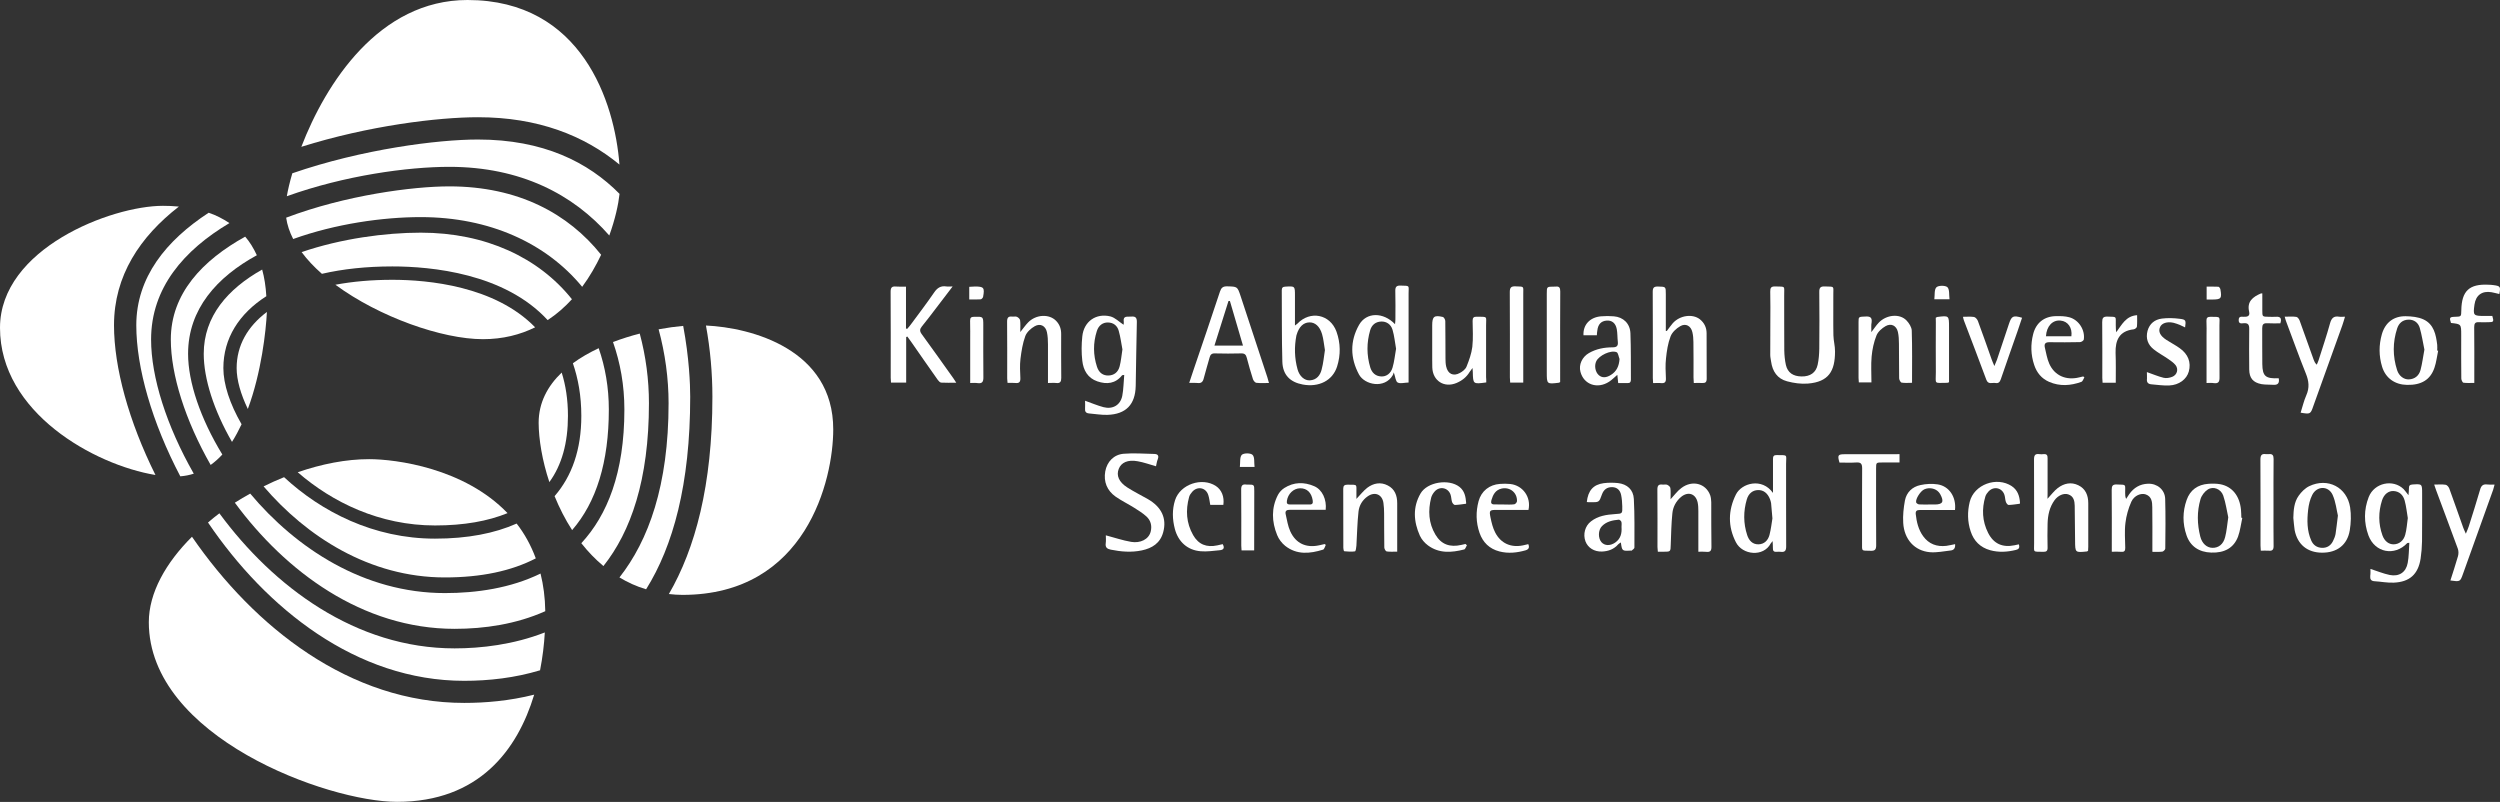 <?xml version="1.0" encoding="utf-8"?>
<!-- Generator: Adobe Illustrator 27.0.1, SVG Export Plug-In . SVG Version: 6.00 Build 0)  -->
<svg version="1.1" id="Layer_1" xmlns="http://www.w3.org/2000/svg" xmlns:xlink="http://www.w3.org/1999/xlink" x="0px" y="0px"
	 viewBox="0 0 2635.8 845.5" style="enable-background:new 0 0 2635.8 845.5;" xml:space="preserve">
<rect x="0" y="0" width="2635.8" height="845.5" fill="#333333" stroke="none"/>
<style type="text/css">
	.st0{fill:#FFFFFF;}
</style>
<g>
	<g>
		<path class="st0" d="M579.2,508.3c13.1-18,19.6-41.3,19.6-69.8c0-17.3-2.4-32.4-6.6-45.7c-14.8,14.2-24.3,31.7-24.3,53
			C568,463.1,571.6,485.4,579.2,508.3"/>
		<path class="st0" d="M744.3,343.2c4.6,25.1,6.8,50.5,6.8,75.2c0,93.3-18.2,160.2-45.9,207.9c4.6,0.5,9.4,0.9,14.3,0.9
			c130.7,0,159-121.6,159-174.4C878.6,368.1,792,345.4,744.3,343.2"/>
		<path class="st0" d="M612.9,438.5c0,35.5-9.9,63.5-28.2,84.6c5,12.2,11.1,24.4,18.5,35.8c25.6-29.5,38.7-71.8,38.7-127.1
			c0-23.2-3.8-44.9-10.7-64.7c-9.7,4.6-19,9.8-27.2,15.9C609.5,399,612.9,417.2,612.9,438.5"/>
		<path class="st0" d="M658.3,431.8c0,66.9-18.1,111.4-45.4,140.9c6.9,8.8,14.7,16.9,23.3,24.1c28.8-36.2,48-90.6,48-171.7
			c0-24.8-3.3-49.7-9.7-73.4c-9.4,2.4-18.9,5.4-28.2,8.9C654,382.5,658.3,406.2,658.3,431.8"/>
		<path class="st0" d="M704.9,425.1c0,86.8-21.2,144.8-51.8,183.7c8.6,5.2,18,9.5,28.1,12.5c28.4-45.4,46.5-110.5,46.5-203
			c0-13.1-1.1-41.3-7.4-74.7c-8,0.7-16.7,1.9-25.9,3.6C701.3,372.7,704.9,399.1,704.9,425.1"/>
		<path class="st0" d="M443.6,228.9c72.5,0,132.3,27.5,170.2,73.5c8-10.8,14.5-22.3,20-33.8c-34.5-43.2-87.2-72.1-160.1-72.1
			c-38.4,0-109.3,9.3-172,33c1.1,7.6,3.6,15.1,7.4,22.5C353.6,236,403.5,228.9,443.6,228.9"/>
		<path class="st0" d="M653.1,173.5C648.1,107.9,613.5,0,492.9,0c-93.3,0-149.5,88-175.2,154.8c71-22.3,143.9-31.2,186.3-31.2
			C567.2,123.6,616,142.9,653.1,173.5"/>
		<path class="st0" d="M339.4,288.7c22-5.1,46.9-7.8,74.3-7.8c40.8,0,118.3,7.2,163.7,56.6c9.6-6.3,18.1-13.8,25.6-22
			c-34.9-43.8-91-70.2-159.3-70.2c-37.5,0-84.2,6.3-125.7,20.5C323.9,273.8,331.1,281.4,339.4,288.7"/>
		<path class="st0" d="M564.2,345.1C521.8,301.5,451.1,295,413.7,295c-21.8,0-41.9,1.8-60.1,5.2c46.3,34.1,112.6,57.4,155.6,57.4
			C530.2,357.6,548.4,352.9,564.2,345.1"/>
		<path class="st0" d="M473.7,175.9c75.2,0,130.8,29.1,168.7,72.4c6.2-17.2,9.6-32.8,10.8-43.9c-33-33.5-80.5-57.3-149.3-57.3
			c-42.5,0-122.1,10.2-195.7,35.6c-2.7,9.2-4.6,17.3-5.8,24.2C363.3,185,430.1,175.9,473.7,175.9"/>
		<path class="st0" d="M159.3,357.9c0-54.5,34.8-94.3,82.6-122.7c-7-4.6-14.3-8.4-21.9-10.9c-44.9,29.3-76.3,68.1-76.3,118.6
			c0,44.8,16.6,102.6,46.4,159.3c5-0.4,9.7-1.3,14.2-2.8C175.6,449.1,159.3,397.7,159.3,357.9"/>
		<path class="st0" d="M198.3,373c0-47.1,30.4-80.9,72.5-103.9c-3.5-7.5-7.5-14.1-12.3-19.6c-45.1,25-78.4,60.1-78.4,108.4
			c0,37.2,15.2,85.3,42,132.3c4.4-3.2,8.5-6.8,12.3-11C211.3,441.3,198.3,402.9,198.3,373"/>
		<path class="st0" d="M188.6,217.8c-6-0.6-11.7-0.8-16.8-0.8C117.2,217,0,262.2,0,345.6c0,89.3,99.3,144.5,163.9,155.2
			c-28.1-56.5-43.7-113.2-43.7-157.9C120.2,290.6,147.7,249.5,188.6,217.8"/>
		<path class="st0" d="M235.5,388.1c0-31.3,16.4-57.3,45.3-75.8c-0.6-10.4-2.1-19.8-4.4-28.1c-36.1,20.3-61.6,49.2-61.6,88.8
			c0,26.3,10.6,59.6,29.8,92.9c3.7-5.8,7-12.1,10.1-18.6C242.3,425.9,235.5,405,235.5,388.1"/>
		<path class="st0" d="M249.5,388.1c0,12.6,4.3,27.5,11.8,43.1c14.3-38.5,19.1-82.1,20.1-102.3C260.9,344.3,249.5,364.4,249.5,388.1
			"/>
		<path class="st0" d="M458.6,567.9c-64.7,0-119.8-28.4-159.1-64.8c-7.3,2.9-14.5,6.2-21.6,9.7c45.2,52.8,111.8,96,191.1,96
			c38.4,0,70.2-6.8,95.9-20.1c-5.2-14-12-26.2-20.2-36.7C521.6,562.3,493.1,567.9,458.6,567.9"/>
		<path class="st0" d="M202.4,565.9c-27.6,27.5-45.5,59.2-45.5,90.1c0,121.1,188.6,189.4,261.7,189.4c86.5,0,127-54.8,144.6-113
			c-26.2,6.6-51.6,8.7-73.7,8.7C368.6,741.2,268,661.1,202.4,565.9"/>
		<path class="st0" d="M389.2,484.1c-24.3,0-50.1,5.1-75.3,13.8c36.5,31.7,86.4,56.1,144.8,56.1c30.6,0,55.8-4.6,76.4-13
			C489.4,493.4,417.3,484.1,389.2,484.1"/>
		<path class="st0" d="M469.1,625.3c-85.5,0-157.1-47.4-205.3-104.9c-5.5,3.1-10.9,6.2-16.2,9.6c53.2,72.3,134.3,133,231.7,133
			c31.5,0,64.9-4.9,95.6-18.6c-0.2-14.5-2-27.6-5-39.7C538.4,620.1,502.5,625.3,469.1,625.3"/>
		<path class="st0" d="M479.3,683.6c-104.3,0-191.1-65.1-248-142.4c-4.2,3.1-8.1,6.4-12,9.7c61.3,90.4,156.2,166.9,270.1,166.9
			c26.2,0,53.5-3.1,80-11.1c2.7-13.8,4.3-27.3,5-39.9C541.3,679.7,507.2,683.6,479.3,683.6"/>
	</g>
	<g>
		<path class="st0" d="M955.4,355.3c0,15.9,0,31.8,0,48.1c-5.5,0-10.5,0-16,0c-0.1-1.8-0.3-3.4-0.3-5c0-30.3,0.1-60.6-0.1-90.8
			c0-4.5,1.4-5.9,5.7-5.5c3.3,0.3,6.6,0.1,10.5,0.1c0,15.1,0,29.6,0,44.1c0.4,0.2,0.8,0.4,1.2,0.5c1.3-1.5,2.7-3,3.9-4.7
			c8.3-11.2,16.8-22.4,24.7-33.9c3.3-4.8,7-7.1,12.8-6.2c1.8,0.3,3.6,0,6.6,0c-6.1,8-11.6,15.3-17.1,22.4
			c-5.1,6.6-10,13.3-15.3,19.7c-2.4,2.9-2.5,5.1-0.2,8.2c11.3,15.4,22.3,31.1,33.4,46.6c0.8,1.2,1.6,2.5,3,4.6
			c-5.8,0-10.9,0.2-15.9-0.1c-1.3-0.1-2.7-1.7-3.6-2.9c-9.5-13.4-18.9-27-28.3-40.5c-1.2-1.8-2.5-3.4-3.8-5.2
			C956.2,355.1,955.8,355.2,955.4,355.3z"/>
		<path class="st0" d="M1866.5,339.9c0-10.8,0.2-21.6-0.1-32.4c-0.1-4,0.9-5.6,5.2-5.5c11.4,0.4,9.4-1.1,9.5,9.6
			c0.1,19.3-0.1,38.6,0.1,57.9c0.1,5.1,0.6,10.3,1.7,15.3c1.9,8.2,7.7,12,16.6,12.1c9.1,0.1,15.1-4,16.9-12.4
			c1.2-5.5,1.6-11.2,1.7-16.8c0.2-20,0.2-39.9,0-59.9c-0.1-4.7,1.5-6,6-5.8c10.6,0.4,8.7-0.8,8.8,8.7c0.1,14.3-0.2,28.6,0.1,42.9
			c0.1,5.7,1.8,11.3,1.7,17c0,20.7-6.7,32-28.5,33.8c-7.3,0.6-15-0.5-22.1-2.4c-10.2-2.7-15.4-10.5-16.8-20.8
			c-0.3-2.3-0.9-4.6-0.9-6.9C1866.5,362.9,1866.5,351.4,1866.5,339.9C1866.5,339.9,1866.5,339.9,1866.5,339.9z"/>
		<path class="st0" d="M2499.2,599.8c7.1,2.3,13.6,5,20.3,6.4c9.9,2,17.2-2.8,19-12.7c1.3-6.9,1.2-14,1.7-21.2
			c-1.6,0.2-2,0.1-2.2,0.3c-13.3,14.1-34.1,10.2-40.9-8.1c-4.9-13.4-4.9-27.2,0.3-40.5c5.9-15,25.6-19.2,36.8-8.3
			c1.6,1.6,2.8,3.6,5.1,6.4c0.2-3.2,0.6-5.3,0.5-7.4c-0.1-2.8,1.1-3.7,3.8-3.9c10.1-0.6,10.1-0.7,10.1,9.5c0,16.8,0.1,33.6-0.1,50.4
			c-0.1,6.1-0.6,12.3-1.5,18.3c-2.6,16.5-11.6,24.6-28.3,25.3c-6.7,0.3-13.5-1.1-20.3-1.5c-3.7-0.2-4.8-2.1-4.5-5.6
			C2499.4,604.6,2499.2,601.9,2499.2,599.8z M2538.6,546.2c-1-5.7-1.6-12.2-3.3-18.4c-1.5-5.6-5.3-9.7-11.6-10.1
			c-5.4-0.3-10.2,3.3-12.3,9.9c-3.9,12.2-3.9,24.6,0.4,36.7c2.3,6.4,6.8,9.7,12,9.6c5.5-0.1,10.4-3.7,12.1-10.2
			C2537.4,558.3,2537.7,552.6,2538.6,546.2z"/>
		<path class="st0" d="M1185.3,395.3c-1.6,0.2-2,0.2-2.2,0.3c-7,8.9-16.1,9.9-26.1,6.5c-10.2-3.5-14.8-11.8-15.9-21.7
			c-1-8.5-0.9-17.3,0-25.8c1.6-15.6,14.4-24.7,29.6-21c5,1.3,9.2,5.7,13.9,8.8c0-0.2,0.4-1.7,0.2-3.1c-1-6.9,4-5.1,7.7-5.5
			c4.3-0.4,6.2,0.7,6.1,5.7c-0.6,22.5-0.7,44.9-1.2,67.4c-0.4,19.6-10.3,29.9-29.9,30.5c-6.4,0.2-12.9-1-19.3-1.5
			c-3.4-0.3-4.5-2.1-4.2-5.3c0.2-2.8,0-5.5,0-8.1c6.8,2.4,13,5.1,19.5,6.8c9.7,2.5,17.7-2.2,19.7-11.8
			C1184.6,410.4,1184.6,403,1185.3,395.3z M1183.4,368.4c-1.2-6.1-2-13-3.9-19.6c-1.5-5.4-5.5-8.7-11.4-8.8c-5.3-0.1-9.8,3-11.7,9.1
			c-4,12.5-3.9,25.2,0.2,37.7c2.1,6.4,6.6,9.3,12.2,9.1c5.7-0.2,10.1-3.4,11.7-9.8C1181.9,380.6,1182.4,374.9,1183.4,368.4z"/>
		<path class="st0" d="M1337.9,403.8c-4.9,0-9.2,0.3-13.4-0.2c-1.3-0.2-3-2.3-3.5-3.9c-2.4-7.4-4.5-14.9-6.5-22.5
			c-0.8-3.2-2.2-4.7-5.8-4.6c-9.3,0.3-18.6,0.2-27.9,0c-3.3-0.1-4.7,1.3-5.5,4.3c-2,7.4-4.3,14.6-6.2,22.1c-0.9,3.7-2.7,5.3-6.5,4.8
			c-2.6-0.3-5.3-0.1-8.8-0.1c1.7-5.1,3.2-9.6,4.7-14.1c9.3-27.4,18.7-54.7,27.7-82.1c1.4-4.2,3.2-5.7,7.7-5.6
			c10.7,0.3,10.7,0.1,14.1,10.3c9.4,28.5,18.8,57.1,28.2,85.6C1336.8,399.6,1337.2,401.4,1337.9,403.8z M1280.4,364.4
			c10.5,0,20,0,30.1,0c-4.7-16.1-9.3-31.6-13.8-47.1c-0.5,0-1,0.1-1.5,0.1C1290.3,332.8,1285.5,348.2,1280.4,364.4z"/>
		<path class="st0" d="M1485.1,403.3c-4.4,0.1-8.7,1.5-11.5,0c-2.2-1.2-2.4-5.9-4.1-10.7c-0.4,1.2-0.6,2.1-1.1,3
			c-8.6,14.7-29.7,10.2-35.6-0.8c-9.3-17.3-9.6-35.2,0.1-52.3c7.7-13.5,25.4-13.7,37.9-0.7c0.2-2.1,0.4-3.6,0.4-5.1
			c0-10,0.2-20-0.1-29.9c-0.1-4.3,1.2-5.9,5.7-5.7c10.1,0.3,8.3-0.4,8.3,8.3c0.1,29.3,0,58.6,0,87.8
			C1485.1,399.1,1485.1,401,1485.1,403.3z M1471.9,367.7c-1.2-6.7-1.8-13.5-3.7-19.9c-1.7-6-6.6-9-11.9-8.8
			c-6.1,0.2-10.1,3.7-11.7,9.2c-3.8,13-3.8,26.2,0.1,39.2c1.7,5.5,5.4,9.2,11.5,9.5c5.3,0.3,10.2-3,12-9.4
			C1470.1,381.1,1470.7,374.4,1471.9,367.7z"/>
		<path class="st0" d="M1869.3,519.7c0-7.4,0-14.9,0-22.3c0-4.5,0.1-9,0-13.5c-0.1-3,1-4.2,4-4.1c12.2,0.1,9.8-0.7,9.8,9.3
			c0.1,29-0.1,57.9,0.1,86.9c0,4.6-1.3,6.4-5.9,5.8c-1.3-0.2-2.7-0.1-4,0c-3,0.3-4.3-0.9-4.1-4c0.1-2-0.2-4.1-0.3-7.3
			c-1.3,1.6-1.7,2-2,2.5c-7.6,14.5-29.8,12.3-36.7-1.3c-8.5-16.5-8.3-33.6,0-50.3C1836.2,509.3,1857.7,503.3,1869.3,519.7z
			 M1868.7,546.6c-0.6-6.8-0.9-11.5-1.4-16.1c-0.2-1.5-0.7-2.9-1.2-4.3c-2.5-6.3-6.9-9.7-12.6-9.5c-5.4,0.1-9.9,3.4-11.8,9.8
			c-3.7,12.5-3.7,25.2,0.4,37.7c1.8,5.5,5.5,9.8,11.8,9.7c6.3-0.1,10.2-4.3,11.7-9.9C1867.3,557.6,1867.9,551,1868.7,546.6z"/>
		<path class="st0" d="M2158.7,525.9c4.1-4.4,7.1-8.5,10.9-11.4c6.5-4.9,14-6.6,21.6-2.9c7.7,3.7,10.5,10.7,10.5,19
			c0,15.3,0,30.6,0,45.9c0,1.5-0.1,2.9-0.2,4.2c-0.5,0.3-0.8,0.6-1.1,0.7c-12.6,1.3-12.5,1.3-12.6-11.3c-0.1-12.3-0.2-24.6-0.4-36.9
			c-0.1-5.1-1.1-10.1-6.9-12c-4.6-1.5-10.6,1.1-14.3,6.1c-5.4,7.4-7.2,16-7.4,25c-0.2,8.3-0.2,16.6,0,25c0.1,3.5-1.2,4.6-4.6,4.5
			c-11.6-0.3-9.5,1.1-9.6-9.5c-0.1-29.3,0.1-58.6-0.1-87.9c0-4.4,1.2-6.2,5.6-5.6c1.5,0.2,3,0.2,4.5,0c3.4-0.3,4.3,1.3,4.2,4.4
			c-0.1,12.3,0,24.6,0,37C2158.7,522,2158.7,523.7,2158.7,525.9z"/>
		<path class="st0" d="M1365.3,343.2c1.5-1.2,2.1-1.5,2.5-1.9c13.5-14.2,34.6-10.1,41.3,8.4c4.3,12.1,4.5,24.5,0.6,36.8
			c-4.7,14.7-19.1,22.1-36.2,18.9c-13.4-2.5-21.1-10.2-21.5-24.1c-0.7-25.1-0.4-50.2-0.6-75.3c0-2.8,1.2-3.7,3.9-3.8
			c10-0.6,10-0.6,10,9.6C1365.3,321.7,1365.3,331.8,1365.3,343.2z M1396.9,369.1c-1.1-6.3-1.5-11.6-3-16.7
			c-2.4-8.4-7.5-12.7-13.5-12.5c-6.2,0.2-10.8,4.6-13.3,12.9c-0.1,0.3-0.2,0.6-0.3,1c-2.3,11.9-2,23.8,1.2,35.5
			c2,7.4,7.4,12.1,13.1,11.7c7-0.4,10.8-5.3,12.3-11.3C1395.3,382.7,1395.9,375.4,1396.9,369.1z"/>
		<path class="st0" d="M1757.4,348.9c2.1-2.7,4-5.6,6.3-8.2c7.5-8.3,20.8-10.1,28.5-4.1c4.7,3.8,7.1,8.7,7.1,14.8
			c0.1,16,0,32,0.1,47.9c0,3.5-1.3,4.7-4.7,4.5c-2.8-0.2-5.6,0-8.9,0c-0.1-2.2-0.3-3.9-0.3-5.7c0-12.5,0.1-25-0.1-37.5
			c0-3.5-0.3-7-1.1-10.4c-1.5-6.6-7-9.7-12.8-6.3c-4.2,2.4-8.6,6.5-10.2,10.8c-2.8,7.3-4,15.4-4.8,23.2c-0.8,6.9-0.4,14-0.1,21
			c0.2,4-1.3,5.4-5.2,5c-2.6-0.3-5.3,0-8.3,0c-0.1-2.1-0.3-3.7-0.3-5.3c0-30.3,0.1-60.6-0.1-90.9c0-4.4,1.2-5.7,5.6-5.6
			c8.2,0.2,8.2,0,8.2,8c0,11.3,0,22.6,0,34c0,1.6,0,3.2,0,4.8C1756.7,348.8,1757.1,348.9,1757.4,348.9z"/>
		<path class="st0" d="M1218.8,491.6c-6.7-1.9-13-4.2-19.4-5.3c-10.3-1.9-17.3,1.3-19.9,8.1c-2.7,6.9,0.1,13.8,9,19.5
			c7,4.5,14.5,8.2,21.7,12.3c14.6,8.4,20.1,20.4,16.2,34.9c-3.1,11.6-11.7,16.9-22.6,19.2c-10.9,2.3-21.8,1.4-32.7-0.8
			c-3.9-0.8-5.9-2.4-5.3-6.7c0.4-2.9,0.1-5.9,0.1-8.4c9.2,2.4,17.8,5.4,26.7,6.9c9.4,1.6,18.7-2.4,20.7-11.2
			c1.4-6.1-0.2-11.5-4.5-15.5c-3.9-3.6-8.5-6.4-12.9-9.2c-6.5-4.1-13.4-7.4-19.7-11.8c-9-6.4-12.8-15.6-10.9-26.6
			c1.8-10.1,9-17.8,19.5-18.6c10.7-0.9,21.5,0,32.2,0.2c3.6,0.1,5.1,1.7,3.7,5.5C1219.6,486.7,1219.4,489.3,1218.8,491.6z"/>
		<path class="st0" d="M2226.5,581.7c0-2.5,0-4.1,0-5.8c0-19.8,0.1-39.6-0.1-59.4c0-4.3,1-5.9,5.5-5.7c10.4,0.4,8.6-0.7,8.7,8.9
			c0,2,0,3.9,1,6.3c1.1-1.7,2.2-3.4,3.3-5c4.8-6.8,11.3-10.7,19.7-11c9.7-0.4,17.9,6.2,18.2,16c0.5,17.5,0.3,34.9,0.1,52.4
			c0,1.1-1.9,3-3.1,3.2c-3.2,0.4-6.6,0.2-10.5,0.2c0-2.3,0-4.1,0-5.9c0-13.6,0.1-27.3-0.1-40.9c-0.1-5.5-0.3-11.3-6.8-13.7
			c-5-1.8-12.3,1.1-15.3,7.7c-3.1,7-5.3,14.7-6.2,22.3c-1.1,8.7-0.3,17.6-0.2,26.4c0,3-0.9,4.3-4,4.1
			C2233.7,581.5,2230.5,581.7,2226.5,581.7z"/>
		<path class="st0" d="M1567,403.2c-13.9,1.9-13.9,1.9-14.2-11c0-1-0.1-2-0.3-4.2c-1.4,1.9-2.3,3-3,4.1c-3.3,5.5-8,9.2-13.9,11.7
			c-12.9,5.4-25-2.2-25.5-16.3c-0.1-2.7,0-5.3-0.1-8c0-12.1,0-24.3,0-36.4c0-9.4,2-11.1,11.3-8.9c1.1,0.3,2.5,2.8,2.5,4.3
			c0.2,13.1,0.1,26.3,0.2,39.4c0,2.8,0.1,5.7,0.7,8.4c1.7,7.9,7.5,10.8,14.5,6.9c2.8-1.5,5.9-3.9,7-6.7c2.7-6.7,5.2-13.7,6.1-20.8
			c1-9,0.4-18.3,0.3-27.4c0-3.2,1-4.5,4.3-4.4c12.2,0.1,9.8-0.6,9.9,9.2c0.1,18.1,0,36.3,0,54.4C1567,399.4,1567,401.2,1567,403.2z"
			/>
		<path class="st0" d="M1790.6,581.7c0-14.9,0-28.9,0-42.9c0-3-0.1-6-0.7-8.9c-2-9.4-10.1-12.2-17.6-5.9c-5.3,4.5-8.5,10.6-9.1,17.3
			c-1.1,10.9-1.3,21.9-1.7,32.8c-0.2,7.6-0.1,7.6-7.6,7.6c-1.8,0-3.6,0-6,0c-0.1-2-0.4-3.6-0.4-5.1c0-20.1,0.1-40.3-0.1-60.4
			c0-4.2,1.2-5.8,5.4-5.3c1.6,0.2,3.5-0.4,4.9,0.2c1.4,0.6,3.3,2.1,3.4,3.5c0.5,3.7,0.2,7.5,0.2,11.8c4.2-4.5,7.2-8.8,11.3-11.8
			c11.5-8.8,25.9-5,30.5,7.6c0.8,2.3,1,4.9,1.1,7.3c0.1,15.6-0.1,31.3,0.2,46.9c0.1,4.6-1.5,5.9-5.8,5.4
			C1796.2,581.5,1793.7,581.7,1790.6,581.7z"/>
		<path class="st0" d="M1430.1,526c4.2-4.4,7.4-8.6,11.4-11.7c6.5-4.9,14.1-6.4,21.6-2.5c7.5,3.8,10,10.7,10,18.7
			c0,15.1,0,30.3,0,45.4c0,1.6,0,3.3,0,5.7c-4,0-7.6,0.3-11.1-0.2c-1.1-0.2-2.5-2.7-2.5-4.2c-0.2-12-0.1-24-0.2-35.9
			c0-3.7-0.2-7.3-0.7-10.9c-1.2-9-8.9-12.4-16.5-7.2c-5.7,3.9-9.1,9.7-9.8,16.2c-1.3,11.9-1.5,23.8-2.2,35.8
			c-0.1,2.1-0.7,5.9-1.5,6.1c-3.7,0.6-7.6,0.2-11.3-0.1c-0.5,0-1-2.3-1-3.5c-0.1-20.8,0-41.6-0.1-62.4c0-3.3,1.4-4.3,4.5-4.3
			c11.5,0.1,9.1-0.7,9.4,9.2C1430.2,521.9,1430.1,523.8,1430.1,526z"/>
		<path class="st0" d="M1104.9,403.8c0-14.1,0.1-27.4,0-40.7c0-4.3-0.2-8.7-1.1-12.9c-1.4-6.6-6.9-9.6-12.8-6.3
			c-4.1,2.3-8.4,6.2-10,10.4c-2.8,7.7-4.1,16-5.1,24.1c-0.8,6.7-0.4,13.6-0.1,20.4c0.1,4-1.3,5.4-5.2,5c-2.6-0.3-5.3-0.1-8.3-0.1
			c-0.1-1.8-0.4-3.2-0.4-4.7c0-20,0.1-39.9-0.1-59.9c0-4.2,1.3-5.8,5.4-5.3c1.6,0.2,3.5-0.4,4.9,0.2c1.4,0.6,3.2,2.2,3.4,3.6
			c0.5,3.7,0.2,7.4,0.2,12.5c3.4-4.2,5.6-7.5,8.3-10.2c8.3-8.5,22.3-9.2,29.6-1.5c3.8,4,5.3,8.7,5.2,14.1c0,15.3-0.1,30.6,0.1,45.9
			c0,4-1.1,5.9-5.3,5.4C1110.9,403.5,1108.2,403.8,1104.9,403.8z"/>
		<path class="st0" d="M1973,350.2c3.2-4.1,5.1-7.2,7.6-9.8c8.1-8.7,22.3-10.1,29.5-2.5c2.7,2.8,5.4,7.1,5.5,10.7
			c0.6,18.1,0.3,36.2,0.3,55c-3.9,0-7.5,0.4-11-0.2c-1.1-0.2-2.6-3-2.6-4.6c-0.2-12.1,0-24.3-0.2-36.4c0-4.1-0.2-8.4-1.1-12.4
			c-1.5-6.6-7-9.5-12.9-6.2c-3.9,2.2-8.1,5.9-9.7,9.9c-2.8,7-4.4,14.6-5.1,22.1c-0.8,8.9-0.2,17.9-0.2,27.4c-4.5,0-8.7,0-13.3,0
			c-0.1-1.6-0.3-3.2-0.3-4.8c0-19.6,0-39.2,0-58.9c0-5.7,0.1-5.5,7.5-5.8c4.5-0.2,6.9,0.8,6.3,6C1972.7,342.7,1973,345.8,1973,350.2
			z"/>
		<path class="st0" d="M2566.4,510.9c4.5,0,8.4-0.4,12.1,0.2c1.5,0.2,3.3,2.4,3.9,4.1c5,13.7,9.8,27.6,14.7,41.3
			c0.6,1.7,1.4,3.2,2.7,6.2c1.4-3.4,2.4-5.6,3.1-7.8c4-12.8,8.2-25.7,11.9-38.6c1.2-4.4,3.3-6.1,7.7-5.5c2.3,0.3,4.6,0.1,7.6,0.1
			c-0.6,2.3-1,3.9-1.5,5.4c-10.6,29.6-21.2,59.1-31.8,88.7c-3,8.5-3.1,8.4-13.3,7c2.7-8.6,5.6-17.1,8-25.6c0.7-2.5,0.7-5.6-0.2-8
			c-7.5-20.6-15.3-41.1-22.9-61.7C2567.7,514.9,2567.2,513.2,2566.4,510.9z"/>
		<path class="st0" d="M2425.6,435.1c2-6.2,3.4-12.5,6-18.4c3.5-7.9,2.7-15-0.5-22.9c-7.4-18.3-14-37-21-55.5
			c-0.5-1.2-0.7-2.5-1.3-4.4c4.4,0,8.4-0.4,12.3,0.2c1.4,0.2,2.9,2.4,3.5,4c5,13.7,9.9,27.5,14.8,41.3c0.6,1.7,1.3,3.3,3.2,5.1
			c0.6-1.5,1.4-3,1.9-4.6c4.1-13,8.5-25.9,12.1-39c1.5-5.4,3.9-8,9.6-7c1.8,0.3,3.6,0,6.2,0c-1.1,3.4-1.8,6.3-2.8,9
			c-10.1,28.3-20.3,56.6-30.5,84.9C2436,436.8,2435.9,436.8,2425.6,435.1z"/>
		<path class="st0" d="M2364.1,546.1c-1.5,6.6-2.2,13.5-4.5,19.7c-4.5,11.9-14.3,17.3-28.3,16.8c-12.8-0.4-22-6.6-26-18.2
			c-4.3-12.4-4.2-25,0.1-37.2c3.7-10.6,11.7-16.3,22.9-17.1c4.1-0.3,8.4-0.3,12.4,0.4c12.6,2.3,20.6,12.2,22,26.8
			c0.3,2.8,0.3,5.7,0.4,8.5C2363.5,545.9,2363.8,546,2364.1,546.1z M2349.3,545.4c-1.5-6.6-2.6-15.1-5.3-22.9
			c-2.5-7.1-10.5-10.1-16.3-6.4c-3.4,2.2-6.6,6.4-7.7,10.3c-3.8,13-3.5,26.2-0.2,39.3c1.9,7.4,6.9,11.8,12.9,11.9
			c6.3,0.1,11.4-3.7,13.3-11.3C2347.6,560.2,2348.1,553.7,2349.3,545.4z"/>
		<path class="st0" d="M1683.6,353.5c-5,0-9.5,0-14.1,0c-0.6-11,6.7-19,18.5-20c4.5-0.4,9-0.4,13.5,0c10,0.8,17.1,7.6,17.5,17.9
			c0.6,16.3,0.4,32.6,0.5,48.9c0,2.4-0.9,3.7-3.5,3.6c-3.1-0.1-6.3,0-9.9,0c-0.3-2.9-0.6-5.6-0.9-8.7c-3.2,2.7-5.7,5.3-8.6,7.2
			c-12.4,8.1-26.8,3.1-30.3-10.4c-2-7.5,1.8-15.7,9-19.8c7.7-4.4,16.2-6,24.9-6c4.4,0,6-1.5,5.5-5.9c-0.5-4.4-0.3-9-1.1-13.3
			c-1.2-6.4-5.2-9.4-10.6-9c-5.9,0.4-9.2,4-9.9,10.5C1683.8,350,1683.7,351.6,1683.6,353.5z M1707.5,378.5c-1-2.5-1.4-6.5-3.1-7.2
			c-6.2-2.5-18.5,3.5-21.4,9.5c-2.3,4.7-1.1,11.4,2.6,14.7c3.4,3,7.7,3,12.8-0.2C1704.5,391.5,1707,385.9,1707.5,378.5z"/>
		<path class="st0" d="M2570.6,369.8c-1.3,6-1.9,12.1-3.9,17.9c-4.3,12.7-13.8,18.4-28.9,18.1c-12.8-0.2-22.6-7.1-26.3-19.1
			c-3.5-11.4-3.5-23-0.2-34.5c3.6-12.2,12.5-19,25.1-18.8c6.3,0.1,13.2,0.8,18.8,3.4c10.9,5.1,13.1,16,14.4,26.8c0.2,2,0,4,0,6
			C2570,369.6,2570.3,369.7,2570.6,369.8z M2556.1,368.6c-1.5-7.2-2.7-15.2-4.9-22.9c-1.6-5.5-6-8.9-12-8.7c-6,0.2-10,3.7-11.8,9.2
			c-4.8,14.6-4.8,29.4-0.1,44c2,6.3,7.2,10,12.4,9.8c6.4-0.3,10.7-4,12.3-9.9C2553.8,383.4,2554.6,376.5,2556.1,368.6z"/>
		<path class="st0" d="M2417.9,546.1c0.2-8.3,0.8-16.6,5.6-23.4c2.8-4,6.8-8,11.1-10.1c19.6-9.4,39.9,1.1,43.2,22.4
			c1.2,7.9,0.9,16.3-0.4,24.2c-2.6,15.4-13.5,23.6-29.3,23.5c-15.4-0.1-25.8-8.6-28.8-23.7C2418.6,554.7,2418.4,550.4,2417.9,546.1z
			 M2464.9,543.6c-1.4-5.7-2.2-14.4-5.6-21.9c-4.5-9.8-16.7-9.5-21.5,0.2c-2.4,4.8-3.7,10.3-4.3,15.7c-1.2,10.9-1.3,21.9,3.3,32.3
			c2.1,4.8,6,7.5,11.3,7.7c5.3,0.2,9.3-2.4,11.6-7.1c1.2-2.3,2.2-4.9,2.7-7.4C2463.3,557.6,2463.8,551.9,2464.9,543.6z"/>
		<path class="st0" d="M1673,529.3c1.3-12.1,6.8-18.4,17.9-19.9c4.9-0.6,10-0.6,14.9-0.1c9.8,1.1,16.3,7,16.8,16.8
			c0.9,17.1,0.6,34.2,0.6,51.3c0,1-1.8,2.1-2.9,3.1c-0.2,0.2-0.6,0-1,0c-9.1,0.5-9.1,0.5-10.4-8.6c-1,0.7-2,1.2-2.7,1.9
			c-4.6,5.3-10.4,7.4-17.2,7.7c-8.1,0.3-14.8-3.9-17.4-10.7c-2.8-7.5-0.5-16.3,5.8-21.1c7.4-5.8,16.3-7.1,25.4-7.7
			c7.7-0.5,7.8-0.3,7.6-8.2c-0.1-4-0.4-8-1.2-11.9c-1.1-5.4-4.5-8.1-9.2-8.3c-5.4-0.2-9.1,2.4-11,7.6c-3,8.4-3,8.4-11.9,8.3
			C1675.9,529.6,1674.6,529.5,1673,529.3z M1709.6,555.5c0-1.5,0.3-3.5-0.1-5.2c-0.3-1-1.9-2.5-2.8-2.4c-6.5,0.6-12.9,1.9-17.7,6.8
			c-4.1,4.1-4.3,12.7-0.5,17c3.4,3.8,9.2,4,14.5,0.3C1708.7,568,1710.1,562.3,1709.6,555.5z"/>
		<path class="st0" d="M2002.7,478.8c0,3.3,0,5.7,0,8.8c-6.2,0-12.1,0-18,0c-6.7,0-6.7,0-6.7,6.5c0,26.9-0.1,53.9,0.1,80.8
			c0,4.7-1.5,6-5.9,5.8c-10-0.4-9,1.3-9-9.1c0-25.9-0.1-51.9,0.1-77.8c0-4.8-1.3-6.5-6.2-6.2c-5.9,0.4-11.9,0.1-17.7,0.1
			c-2.3-7.8-1.6-8.8,5.5-8.8c17.3,0,34.6,0,51.9,0C1998.5,478.8,2000.3,478.8,2002.7,478.8z"/>
		<path class="st0" d="M2635.1,310c-2.7-0.6-5.4-1.4-8.2-1.9c-10-1.7-16.6,3.1-18,13c-1.6,11.6-1.2,12,10.5,12c2.8,0,5.6,0,8.3,0
			c1.8,6,1.4,6.6-4,6.6c-3.3,0-6.7,0.2-10,0c-4.1-0.3-5.1,1.4-5.1,5.2c0.2,17.3,0.1,34.6,0.1,51.9c0,2,0,4,0,6.9
			c-4,0-7.8,0.3-11.4-0.2c-1-0.1-2.3-2.9-2.3-4.4c-0.2-14.6-0.1-29.3-0.1-43.9c0-0.7,0-1.3,0-2c0-11.5,0-11.5-10.8-12.7
			c-1.9-5.6-1.4-6.4,4.3-6.5c6.5-0.2,6.5-0.2,6.6-6.7c0.3-20.6,8.4-28.2,29-27.1c1.7,0.1,3.3,0.1,5,0.4
			C2636.2,301.6,2636.6,302.2,2635.1,310z"/>
		<path class="st0" d="M1611.5,537.6c-11,0-22.1,0-33.2,0c-7.8,0-8.4,0.4-6.8,8.2c1.1,5.3,2.4,10.8,4.9,15.6
			c5.9,11.5,16.6,16.2,29.3,13.6c1.8-0.4,3.5-0.8,5.6-1.3c1.4,3.3,0.7,5.4-2.8,6.5c-9.1,2.6-18.3,3.6-27.6,1.2
			c-10.5-2.7-17.5-9.5-21-19.6c-3.8-11-4-22.2-1-33.4c2.9-10.7,11.4-17.4,22.5-18.2c3.6-0.3,7.3-0.3,11,0.1
			C1605.6,511.8,1614.5,524.2,1611.5,537.6z M1585.6,531.9c3.6,0,7.3,0.3,10.9-0.2c1.1-0.1,2.9-2.1,2.9-3.3
			c0.3-9-7.4-15.2-16.2-13.3c-6.6,1.5-9.1,6.5-10.8,12.3c-0.8,2.9,0,4.5,3.2,4.4C1579,531.8,1582.3,531.9,1585.6,531.9z"/>
		<path class="st0" d="M2061.3,573.7c0.4,4.1-1.2,6.4-4.8,6.7c-7.2,0.8-14.6,2.4-21.7,1.8c-16.2-1.4-27.2-13.5-28.2-30.9
			c-0.5-7.8,0.4-15.9,1.8-23.6c1.7-8.7,7.8-14.5,16.4-16.3c5.9-1.3,12.3-1.6,18.2-0.7c12.1,1.9,19.7,13.4,18.2,27
			c-2.3,0-4.8,0-7.2,0c-10,0-20,0.1-29.9,0c-3.2,0-4.6,1-4.3,4.3c0.9,8.3,2.8,16.4,7.8,23.3c6,8.3,14.4,11.4,24.5,10.2
			C2055.2,575.1,2058.1,574.3,2061.3,573.7z M2033.7,531.9C2033.7,531.9,2033.7,531.9,2033.7,531.9c2,0,4,0,6,0
			c8.6,0,10.2-2.9,6-10.7c-0.5-0.9-1.1-1.7-1.7-2.4c-3.4-3.9-10-5.2-15.1-2.9c-4,1.7-9.4,10-8.7,13.7c0.2,0.9,1.9,2.1,3.1,2.2
			C2026.8,532,2030.3,531.9,2033.7,531.9z"/>
		<path class="st0" d="M2197.6,397.8c-1,1.7-1.7,4.3-3.2,4.8c-11.3,4.1-22.7,4.9-34,0c-8-3.5-13-9.7-15.7-17.8
			c-3.6-10.7-3.9-21.6-1.1-32.5c3-12,11.8-18.9,24.3-19c4.6-0.1,9.4,0,13.8,1.2c10,2.7,16.8,13.4,15.3,23.5c-0.2,1.1-2.6,2.7-4,2.7
			c-10.6,0.2-21.3,0.3-32,0.1c-4.2-0.1-6,1.4-5.1,5.5c1.4,5.8,2.3,11.8,4.7,17.2c5.6,12.6,17.8,17.8,31.5,14.4
			c1.4-0.4,2.8-0.7,4.2-1C2196.8,397.1,2197.2,397.5,2197.6,397.8z M2157.1,354.5c9.2,0,18,0,26.8,0c1.2-9-3.7-15.8-11.4-16.5
			C2164.2,337.1,2157.7,343.8,2157.1,354.5z"/>
		<path class="st0" d="M1397.8,574.5c-0.9,1.7-1.5,4.6-2.9,5c-13.8,4.3-27.6,5.7-39.9-4c-3.6-2.9-6.8-7.1-8.5-11.4
			c-5.7-14.1-6.3-28.5,0.9-42.4c1.5-2.8,4-5.5,6.7-7.2c10-6.4,20.9-6.5,31.5-1.9c8.5,3.6,13.3,14.1,12.1,24.9c-3.8,0-7.8,0-11.7,0
			c-8.7,0-17.3,0.1-26,0c-3.4-0.1-5.3,1.1-4.5,4.6c1.4,6.1,2.3,12.5,4.9,18.2c5.9,12.8,16.8,17.6,30.5,14.6c1.9-0.4,3.8-0.9,5.7-1.3
			C1397,573.9,1397.4,574.2,1397.8,574.5z M1370.1,531.9c3.5,0,7,0,10.5,0c3.1,0.1,3.9-1.3,3.4-4.4c-1.3-8.1-6-12.8-13.3-12.7
			c-6.9,0.1-12.8,5.8-13.9,13.2c-0.5,3,0.7,3.9,3.4,3.9C1363.5,531.8,1366.8,531.9,1370.1,531.9z"/>
		<path class="st0" d="M2069.6,334c4.2,0,8-0.4,11.7,0.2c1.5,0.3,3.3,2.4,4,4.1c5,13.5,9.8,27.2,14.6,40.8c0.6,1.8,1.5,3.6,2.8,6.8
			c1.3-3.1,2.1-4.8,2.7-6.5c4.3-12.7,8.5-25.5,12.8-38.3c2.7-8,4.4-8.8,13.7-6.1c-1.6,4.7-3.1,9.4-4.7,14
			c-5.9,16.9-11.9,33.8-17.7,50.8c-1,2.9-2.4,4.6-5.7,4c-3.4-0.6-7.6,2-9.6-3.5c-7.7-20.9-15.7-41.6-23.6-62.4
			C2070.2,336.9,2070,335.7,2069.6,334z"/>
		<path class="st0" d="M2128.5,573.9c1.2,3.7-0.1,5.2-3.1,5.9c-9,2.2-18.1,2.8-27.1,0.3c-10.4-2.9-17.3-9.7-20.6-19.9
			c-3.4-10.2-3.5-20.7-1-31c4.5-18.4,28.5-27.2,44.4-16.6c6.1,4.1,8.1,10.3,8.6,17.1c0,0.5,0,1.4-0.2,1.4c-3.9,0.5-7.9,1.2-11.8,1.3
			c-1,0-2.5-2-2.9-3.4c-0.8-2.3-0.7-4.9-1.5-7.3c-2.5-7.5-11.2-9.4-16.7-3.6c-1.4,1.5-2.8,3.4-3.4,5.4c-3.9,13.1-3.3,26,2.9,38.3
			c5.8,11.5,15.2,15.7,27.8,13.1C2125.3,574.6,2126.7,574.3,2128.5,573.9z"/>
		<path class="st0" d="M1546.6,574.8c-1,1.6-1.6,4.2-2.9,4.5c-13.2,3.4-26.5,4.4-38.2-4.3c-3.5-2.6-6.7-6.3-8.5-10.2
			c-6.6-14.8-7.7-30,0.7-44.5c7.1-12.2,29.8-15.7,41-7c5.5,4.3,6.6,10.5,7.1,16.9c0,0.3,0,0.9-0.1,0.9c-3.9,0.5-7.9,1.2-11.8,1.3
			c-1,0-2.6-1.9-3-3.2c-0.8-2.5-0.7-5.3-1.6-7.8c-2.6-7.4-11.6-9.1-16.8-3.1c-1.6,1.8-3,4.1-3.6,6.4c-3.4,13.5-2.8,26.8,4.5,39
			c6.1,10.3,15.2,13.6,27.4,10.8c1.4-0.3,2.9-0.6,4.3-1C1545.6,574.1,1546.1,574.5,1546.6,574.8z"/>
		<path class="st0" d="M2402.5,398.8c1,5.1-0.9,7.3-5.8,6.9c-4.1-0.3-8.4,0-12.4-0.7c-9-1.7-12.8-6.5-12.9-15.5
			c-0.1-14.1-0.2-28.3,0-42.4c0.1-4.7-1.1-6.8-6.1-6.3c-2.4,0.3-5.1,0.6-5-3.4c0-4.1,2.9-3.5,5.2-3.4c4,0.2,6.9-0.7,5.8-5.4
			c-2.5-10.8,4-15.6,12.4-19.2c0.1-0.1,0.3,0,1.5-0.1c0,6,0,12,0,18.1c0,6.5,0,6.5,6.7,6.6c2.5,0,5,0.2,7.5,0
			c4.7-0.4,6.6,1.4,4.8,6.9c-4.4,0-9.2,0.2-13.9-0.1c-4-0.2-5.2,1.4-5.2,5.2c0.1,12.6-0.1,25.3,0.1,37.9
			C2385.4,396.7,2388.6,399.4,2402.5,398.8z"/>
		<path class="st0" d="M1289.8,532.3c-4.5,0-9.1,0-13.8,0c-0.7-3.6-1-7.1-2.1-10.4c-2.5-7.9-11.4-9.6-16.9-3.4
			c-1.4,1.6-2.8,3.5-3.3,5.5c-3.8,13.9-3,27.4,4.2,40.1c5.7,10,14.2,13.3,25.5,10.9c1.9-0.4,3.8-0.9,5.7-1.3c2.3,4,1,6-2.9,6.4
			c-6.8,0.6-13.6,1.7-20.3,1.1c-13.8-1.1-23.6-9.9-27.2-23.4c-2.7-10.2-3-20.5,0.2-30.5c5.4-16.7,28.3-24.5,43-14.9
			C1288,516.4,1291,523.8,1289.8,532.3z"/>
		<path class="st0" d="M2263.5,392.3c6.4,2.2,11.9,4.6,17.6,6c2.8,0.7,6.3,0.1,9.1-1c5.2-2,6.9-8.1,3.5-12.4c-2.1-2.6-5.1-4.6-8-6.6
			c-4.9-3.4-10.3-6.2-14.9-9.9c-6.3-4.9-8.7-11.6-6.6-19.6c2.1-7.6,7.6-11.9,15-12.9c6.2-0.8,12.6-0.6,18.8,0.2
			c6.7,0.8,6.8,1.6,5.8,9.1c-2-0.9-3.8-1.9-5.7-2.7c-2.2-0.8-4.4-1.7-6.6-2.2c-6.7-1.5-12.3,0.4-14.1,4.5c-2.1,4.7,0,9.2,6.6,13.5
			c4.6,3,9.5,5.5,14,8.7c9.1,6.4,12.3,15.1,9.7,24.7c-2.2,8.1-10.3,14.3-20.6,14.7c-6.3,0.3-12.6-0.7-18.8-1.2
			c-3.7-0.3-5.2-2.2-4.7-6C2263.7,397,2263.5,394.7,2263.5,392.3z"/>
		<path class="st0" d="M1606,403.4c-4.9,0-9.1,0-13.8,0c-0.1-1.9-0.3-3.7-0.3-5.5c0-29.9,0.1-59.9-0.1-89.8c0-4.8,1.2-6.4,6.1-6.2
			c9.4,0.4,8.1-0.5,8.1,8c0,29.1,0,58.2,0,87.3C1606,399.2,1606,401.2,1606,403.4z"/>
		<path class="st0" d="M1644.9,402.8c-0.9,0.5-1,0.7-1.2,0.7c-12.9,1.6-12.9,1.6-12.9-11.2c0-27.6,0-55.2,0-82.7
			c0-7.4,0-7.4,7.7-7.4c0.5,0,1,0.1,1.5,0c4-0.6,5,1.2,5,5.1c-0.2,25.9-0.1,51.8-0.1,77.8C1644.9,391.1,1644.9,397.2,1644.9,402.8z"
			/>
		<path class="st0" d="M2383.6,580.6c-0.1-2.3-0.3-3.9-0.3-5.5c0-30.1,0.1-60.3-0.1-90.4c0-4.5,1.1-6.6,5.8-5.9c1,0.1,2,0.1,3,0
			c4-0.5,5.1,1.3,5.1,5.1c-0.2,17.1-0.1,34.3-0.1,51.4c0,13.3-0.1,26.6,0.1,40c0.1,4.1-1.1,5.8-5.3,5.3
			C2389.1,580.4,2386.5,580.6,2383.6,580.6z"/>
		<path class="st0" d="M2230.7,403.5c-4.9,0-9.2,0-13.9,0c-0.1-1.8-0.3-3.4-0.3-5c0-19.6,0.1-39.2-0.1-58.9c0-4.3,1-5.9,5.5-5.8
			c10.8,0.3,8.5-0.5,8.8,8.9c0.1,2.4,0,4.9,0.5,7.6c5.8-7.8,10.1-17.2,22-18c0,4.3,0.2,8.2-0.2,12.1c-0.1,1.1-2,2.6-3.3,2.8
			c-15.6,1.7-19.5,11.9-19.2,24.8C2230.9,382.3,2230.7,392.6,2230.7,403.5z"/>
		<path class="st0" d="M2040.9,335c0.9-0.5,1.2-0.7,1.5-0.8c12.5-1.6,12.5-1.6,12.5,10.8c0,17.6,0,35.2,0,52.8c0,1.8,0,3.6,0,5.2
			c-1,0.4-1.5,0.6-1.9,0.6c-14.7,0.1-11.9,1.9-12-11.4c-0.2-17.4,0-34.9,0-52.3C2040.9,338.2,2040.9,336.4,2040.9,335z"/>
		<path class="st0" d="M2326.4,403.8c0-17.1,0-33.3,0-49.6c0-5.3,0.2-10.6-0.1-15.9c-0.1-3.3,1.2-4.3,4.3-4.3
			c11.4,0.1,9.4-0.5,9.4,9.2c0.1,18.1-0.1,36.2,0.1,54.3c0.1,4.8-0.9,7.2-6.3,6.4C2331.7,403.5,2329.3,403.8,2326.4,403.8z"/>
		<path class="st0" d="M1022.9,403.8c0-15,0-29.3,0-43.6c0-7.3,0.1-14.6-0.1-21.9c-0.1-3.3,1.1-4.3,4.3-4.3c9.6-0.2,9.6-0.4,9.6,9.2
			c0,18.1-0.1,36.2,0.1,54.3c0.1,4.8-1,7.2-6.3,6.4C1028.2,403.5,1025.9,403.8,1022.9,403.8z"/>
		<path class="st0" d="M1322.3,580.3c-4.7,0-8.8,0-13.3,0c-0.1-1.8-0.3-3.4-0.3-5c0-19.6,0.1-39.3-0.1-58.9
			c-0.1-4.5,1.3-6.2,5.7-5.5c0.3,0,0.7,0,1,0c7.1,0,7.1,0,7.1,6.9C1322.3,538.4,1322.3,559,1322.3,580.3z"/>
		<path class="st0" d="M2055.4,315.5c-5.7,0-10.2,0-16,0c0.6-4.5-0.2-10.2,2.2-12.6c2.1-2.1,9.5-2.1,11.6-0.1
			C2055.6,305.2,2054.8,310.9,2055.4,315.5z"/>
		<path class="st0" d="M1307.2,492.3c0.6-4.6-0.3-10.2,2-12.7c2-2.1,9.4-2.1,11.4,0c2.4,2.4,1.5,8,2.1,12.7
			C1317.4,492.3,1313,492.3,1307.2,492.3z"/>
		<path class="st0" d="M1021.9,302.4c2.3-0.1,3.9-0.3,5.6-0.3c9.8-0.1,10.8,1.1,9,10.9c-0.2,1-1.7,2.6-2.6,2.6
			c-3.8,0.3-7.6,0.1-12,0.1c0-2.6,0-4.7,0-6.8C1021.9,307,1021.9,305.1,1021.9,302.4z"/>
		<path class="st0" d="M2326.5,315.8c0-4.8,0-8.8,0-13.6c4.2,0,8.3-0.1,12.4,0.1c0.8,0.1,1.9,1.7,2.1,2.7c1.7,9.8,0.8,10.8-9.1,10.8
			C2330.3,315.8,2328.7,315.8,2326.5,315.8z"/>
	</g>
</g>
</svg>
